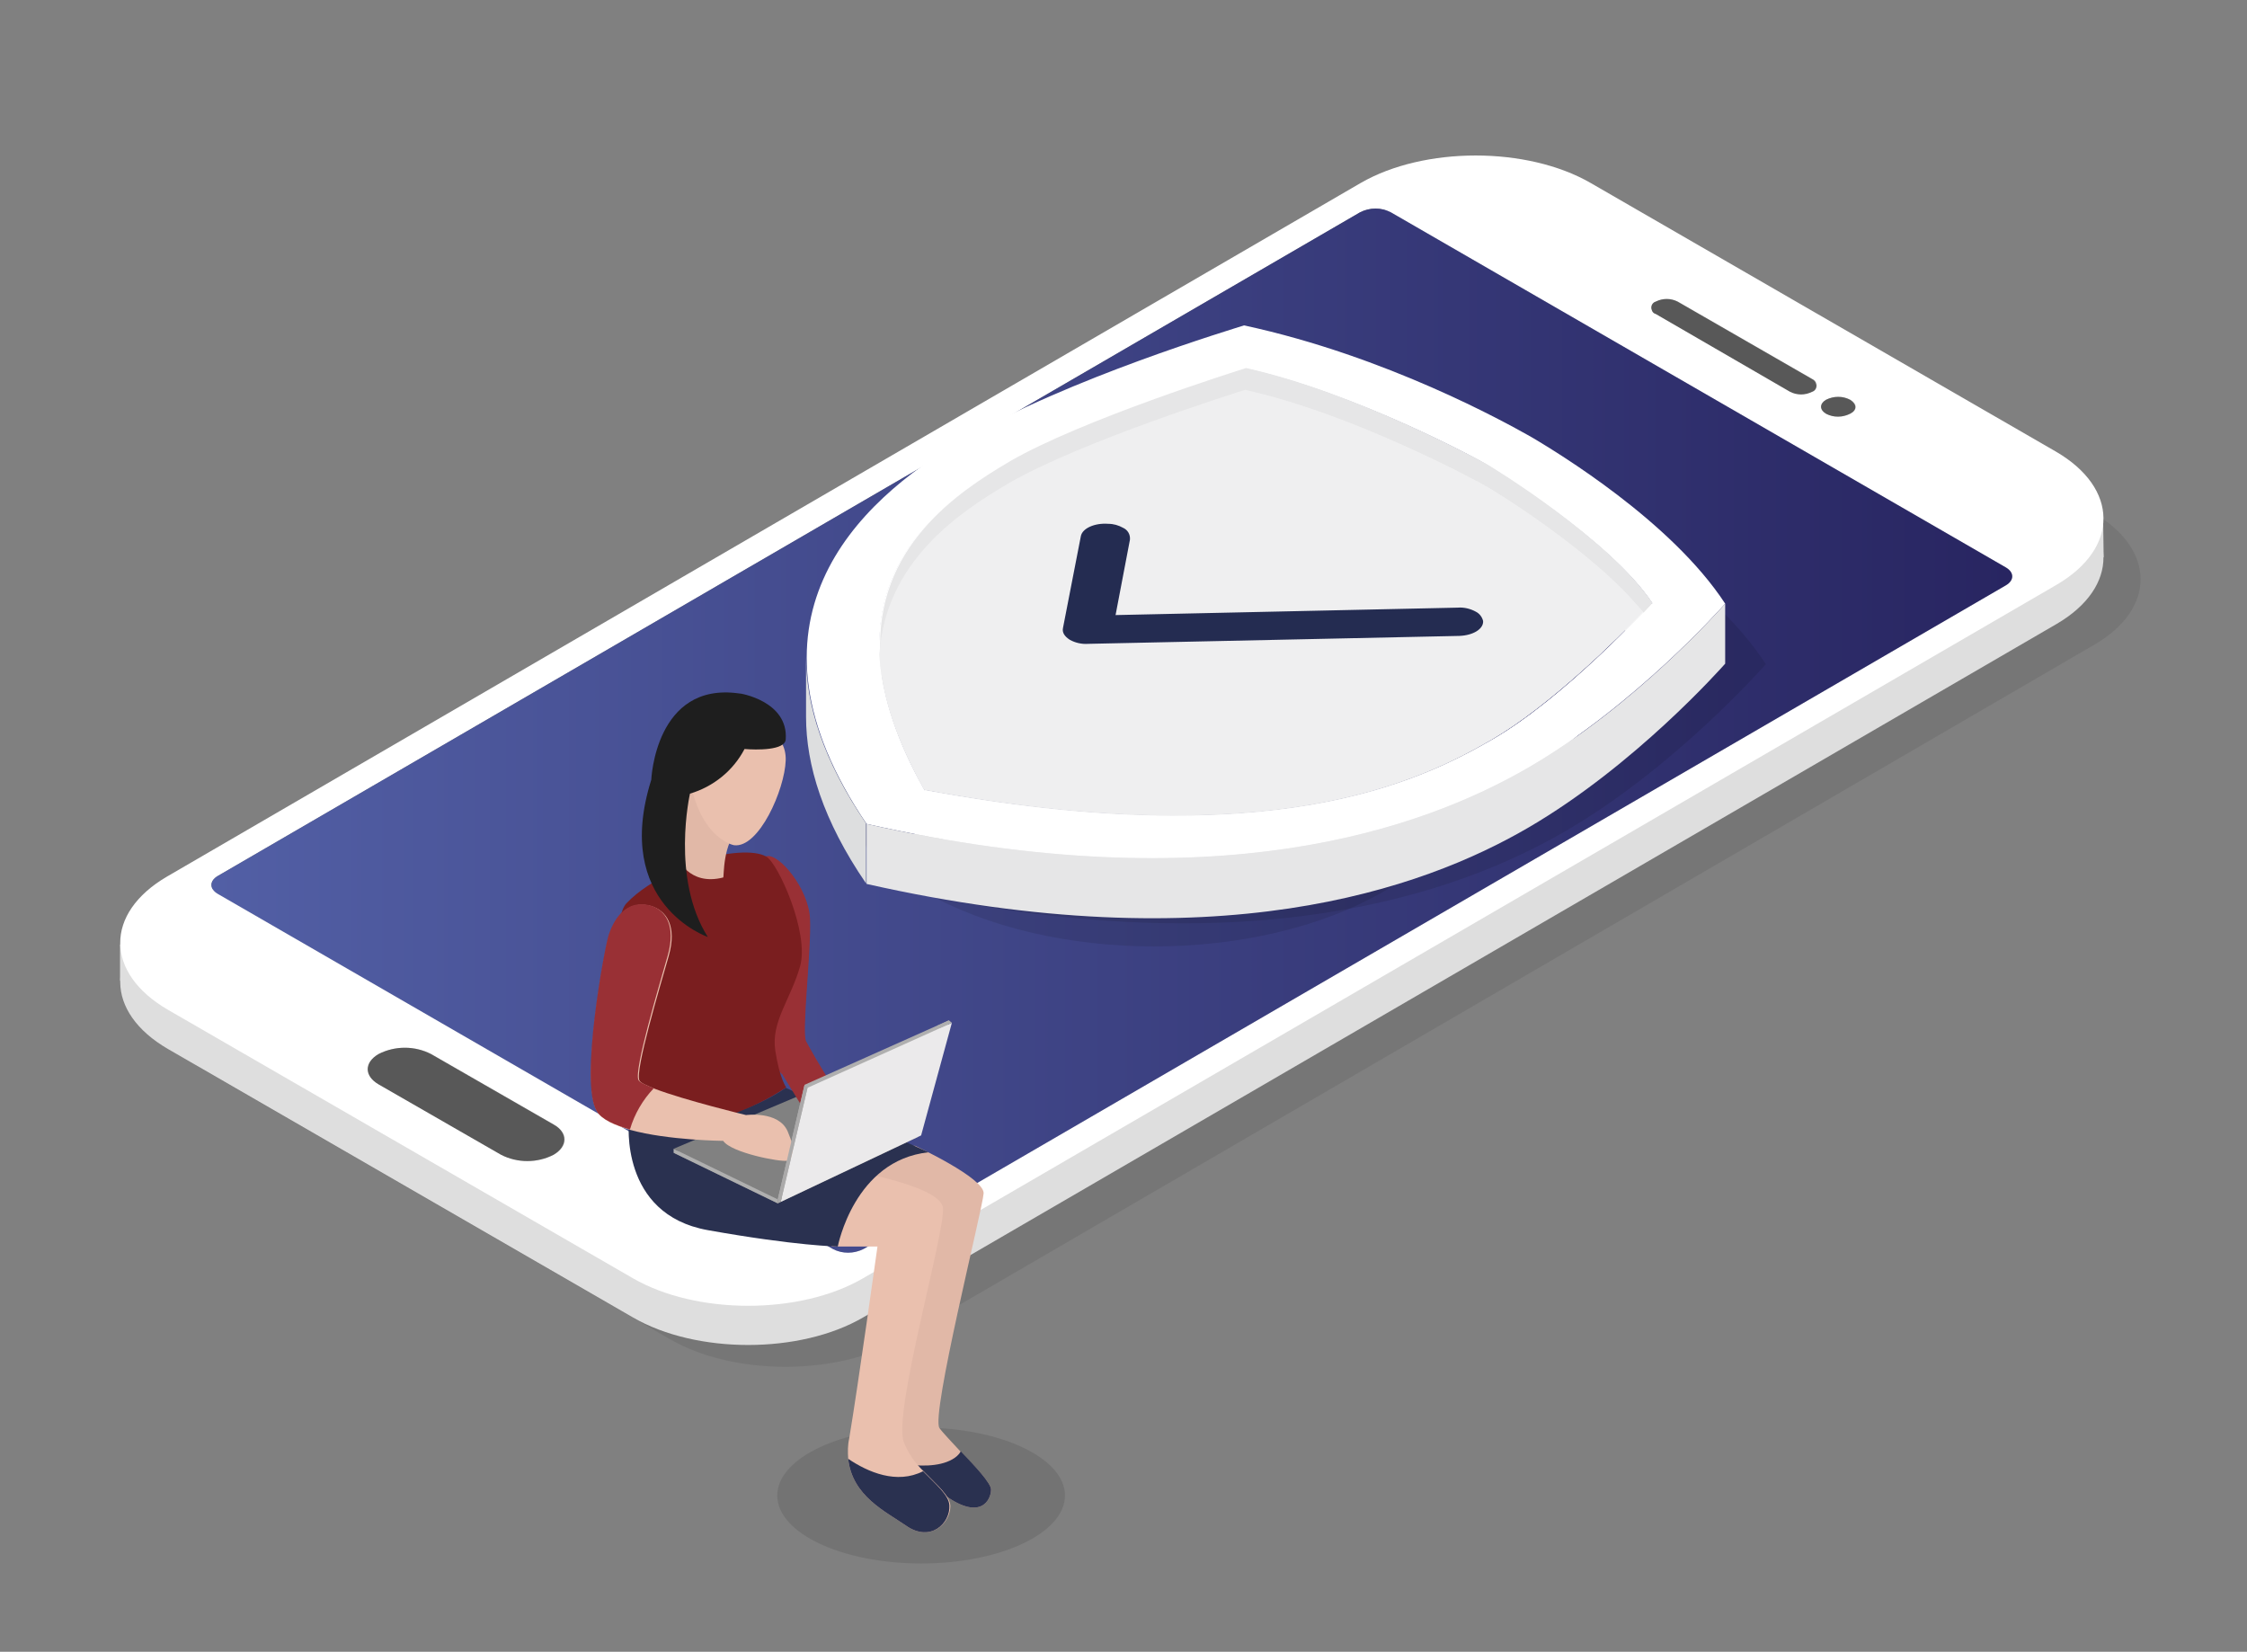 <?xml version="1.0" encoding="utf-8"?>
<!-- Generator: Adobe Illustrator 23.0.0, SVG Export Plug-In . SVG Version: 6.00 Build 0)  -->
<svg version="1.1" id="Layer_1" xmlns="http://www.w3.org/2000/svg" xmlns:xlink="http://www.w3.org/1999/xlink" x="0px" y="0px"
	 viewBox="0 0 453 333" style="enable-background:new 0 0 453 333;" xml:space="preserve">
<rect x="0" y="0" width="453" height="333" fill="#808080" stroke="none"/>
<style type="text/css">
	.st0{opacity:0.1;fill:#232323;enable-background:new    ;}
	.st1{fill:#DEDEDE;}
	.st2{fill:#FFFFFF;}
	.st3{fill:url(#SVGID_1_);}
	.st4{fill:#585858;}
	.st5{opacity:0.1;}
	.st6{opacity:0.1;enable-background:new    ;}
	.st7{fill:#E1B8A7;}
	.st8{fill:#2A3150;}
	.st9{fill:#EAC0AE;}
	.st10{fill:#818181;}
	.st11{fill:#993035;}
	.st12{fill:#7A1E1F;}
	.st13{fill:#AFAFAF;}
	.st14{fill:#1E1E1E;}
	.st15{fill:#EBEAEB;}
	.st16{fill:#ABAAAA;}
	.st17{fill:#EFEFF0;}
	.st18{fill:#DDDEDF;}
	.st19{fill:#E6E6E7;}
	.st20{fill:#242C51;}
</style>
<title>siebel</title>
<g id="OBJECTS">
	<path class="st0" d="M421.9,103.3l-93.7-54.1c-12.8-7.4-33.6-7.4-46.4,0L41.2,189c-12.7,7.4-12.6,19.5,0.2,26.9l93.7,54.1
		c12.8,7.4,33.7,7.4,46.4,0L422,130.1C434.8,122.8,434.7,110.7,421.9,103.3z"/>
	<polygon class="st1" points="24.2,197.6 24.2,190.4 27.7,189.9 28,199.7 26.4,204.5 	"/>
	<path class="st1" d="M414.4,98.9l-93.7-54.1c-12.8-7.4-33.6-7.4-46.4,0L33.7,184.6c-12.7,7.4-12.6,19.5,0.2,26.9l93.7,54.1
		c12.8,7.4,33.7,7.4,46.4,0l240.6-139.8C427.3,118.4,427.2,106.3,414.4,98.9z"/>
	<polygon class="st1" points="424.1,112.3 424,104.8 415.4,108.8 418.6,117 	"/>
	<path class="st2" d="M76.4,218.6c-2.9-1.7-2.9-4.4,0-6.1c3.3-1.7,7.3-1.7,10.6,0l24.7,14.2c2.9,1.7,2.9,4.4,0,6.1
		c-3.3,1.7-7.3,1.7-10.6,0L76.4,218.6z M43.9,180.2c-1.7-1-1.7-2.6,0-3.6L274.2,42.8c1.9-1,4.2-1,6.2,0l124,71.6
		c1.7,1,1.7,2.6,0,3.6L174.1,251.8c-1.9,1-4.2,1-6.2,0L43.9,180.2L43.9,180.2z M333.9,63.3c-0.7-0.2-1.1-1-0.8-1.7
		c0.1-0.4,0.4-0.7,0.8-0.8c1.4-0.7,3-0.7,4.4,0l27.1,15.6c0.7,0.2,1.1,1,0.8,1.7c-0.1,0.4-0.4,0.7-0.8,0.8c-1.4,0.7-3,0.7-4.4,0
		L333.9,63.3z M368.2,83.4c-1.4-0.8-1.4-2,0-2.8c1.5-0.8,3.3-0.8,4.9,0c1.4,0.8,1.4,2,0,2.8C371.6,84.2,369.8,84.2,368.2,83.4
		L368.2,83.4z M414.4,91l-93.7-54.1c-12.8-7.4-33.6-7.4-46.4,0L33.7,176.7c-12.7,7.4-12.6,19.5,0.2,26.9l93.7,54.1
		c12.8,7.4,33.7,7.4,46.4,0l240.6-139.8C427.3,110.5,427.2,98.4,414.4,91L414.4,91z"/>
	
		<linearGradient id="SVGID_1_" gradientUnits="userSpaceOnUse" x1="42.625" y1="-312.7" x2="405.675" y2="-312.7" gradientTransform="matrix(1 0 0 1 0 460)">
		<stop  offset="0" style="stop-color:#525FA5"/>
		<stop  offset="1" style="stop-color:#282561"/>
	</linearGradient>
	<path class="st3" d="M404.4,114.4l-124-71.6c-1.9-1-4.2-1-6.2,0L43.9,176.6c-1.7,1-1.7,2.6,0,3.6l124,71.6c1.9,1,4.2,1,6.2,0
		L404.4,118C406.1,117,406.1,115.4,404.4,114.4L404.4,114.4z"/>
	<path class="st4" d="M111.6,226.7l-24.7-14.2c-3.3-1.7-7.3-1.7-10.6,0c-2.9,1.7-2.9,4.4,0,6.1l24.7,14.2c3.3,1.7,7.3,1.7,10.6,0
		C114.5,231.1,114.5,228.3,111.6,226.7L111.6,226.7z"/>
	<path class="st4" d="M365.3,76.4l-27.1-15.6c-1.4-0.7-3-0.7-4.4,0c-0.7,0.2-1.1,1-0.8,1.7c0.1,0.4,0.4,0.7,0.8,0.8L360.9,79
		c1.4,0.7,3,0.7,4.4,0c0.7-0.2,1.1-1,0.8-1.7C366,76.9,365.7,76.6,365.3,76.4L365.3,76.4z"/>
	<path class="st4" d="M373,80.6c-1.5-0.8-3.3-0.8-4.9,0c-1.3,0.8-1.3,2,0,2.8c1.5,0.8,3.3,0.8,4.9,0C374.4,82.7,374.4,81.5,373,80.6
		L373,80.6z"/>
	<g class="st5">
		<path d="M278.7,126c-25.7-14.8-67.2-14.8-92.8,0s-25.4,38.9,0.3,53.7s67.2,14.8,92.8,0S304.4,140.8,278.7,126L278.7,126z"/>
	</g>
	<ellipse class="st6" cx="185.7" cy="301.5" rx="29" ry="13.7"/>
	<path class="st7" d="M199.8,300.3c0,2-2,6.3-9.1,1.3c-3-2-6-4.2-8.8-6.5l0,0c-2-1.8-3.2-3.4-3.5-5.2c-0.7-3.8,7.8-43.3,7.8-43.3
		l-14-5.6c0,0,4-10.5,12.3-10c0,0,14,6.5,13.8,9.6s-10.7,44.8-8.9,47.3c0.7,1,2.5,2.8,4.3,4.8C196.6,295.6,199.8,299,199.8,300.3z"
		/>
	<path class="st8" d="M199.8,300.3c0,2-2,6.3-9.1,1.3c-3-2-6-4.2-8.8-6.5c3.1,0.5,7.3,0.7,10.1-0.9c0.7-0.4,1.3-0.9,1.7-1.6
		C196.6,295.6,199.8,299,199.8,300.3z"/>
	<path class="st9" d="M182.7,307.6c-4.2-2.9-10.9-6-11.7-13.5c-0.1-1.4-0.1-2.8,0.2-4.1c1.8-10.7,5.7-38.7,5.7-38.7h-9.2
		c-3-4.9-3-11.1,0-16c0,0,21.9,3.3,22.4,8.2s-10.1,41.2-7.9,47.2c0.9,2.3,2.3,4.3,4.1,6c2.6,2.7,5.2,4.8,5.3,6.9
		C191.6,307.1,187.6,311,182.7,307.6z"/>
	<path class="st8" d="M182.7,307.6c-4.2-2.9-10.9-6-11.7-13.5c4,2.7,9.8,5.2,15.1,2.5c2.6,2.7,5.2,4.8,5.3,6.9
		C191.6,307.1,187.6,311,182.7,307.6z"/>
	<path class="st8" d="M126.8,226.1c0,0-2,18.7,15.9,21.9s26.2,3.3,26.2,3.3s3.3-17.4,18.3-19l-28.8-13
		C158.4,219.3,145.7,228.9,126.8,226.1z"/>
	<polygon class="st10" points="156.8,241.8 135.8,231.6 164.9,219.3 185.1,228.4 	"/>
	<polygon class="st10" points="156.8,242.6 135.8,232.4 164.9,220 185.1,229.2 	"/>
	<path class="st11" d="M167.9,228.6c-6.5,1.8-6.2-5.5-6.2-5.5l-4.1-6.7l-3.7-5.9c0,0-1.6-23.2-1.6-27.6s0.1-9.8,2.3-10.3
		c2.5-0.5,8.4,6.5,8.7,12.6s-1.7,22.8-0.8,24.7c0.3,0.6,1,1.9,1.9,3.4c2.1,3.5,4.9,8.1,4.9,8.1S174.4,226.9,167.9,228.6z"/>
	<path class="st11" d="M164.4,213.4c-2.5,0.5-4.8,1.5-6.9,3.1l-3.7-5.9c0,0-1.6-23.2-1.6-27.6s0.1-9.8,2.3-10.3
		c2.5-0.5,8.4,6.5,8.7,12.6s-1.7,22.8-0.8,24.7C162.8,210.5,163.5,211.8,164.4,213.4z"/>
	<path class="st12" d="M140.3,173.7c6.1-2,11.8-2.4,14.2-1s8.7,15.4,6.8,22.1s-5.9,11.2-5,17s2.2,7.4,2.2,7.4s-15,10.9-31.6,6.8
		c0,0-5.4-38.8-0.6-43.9S140.3,173.7,140.3,173.7z"/>
	<polygon class="st13" points="162.2,218.7 156.8,241.8 185.1,228.4 191.3,205.7 	"/>
	<path class="st7" d="M145.8,176.9c0.2-0.1-0.2-6.9,3.3-10l-10-9.7l-2.6,15.6C136.5,172.8,138.8,178.7,145.8,176.9z"/>
	<path class="st9" d="M148,145.3c4.3,0,10.6,2.1,10.4,8S153,171,148,170.4c0,0-8.2-1.4-9.5-17.5C138.5,152.8,138.6,145.3,148,145.3z
		"/>
	<path class="st14" d="M158.4,149.1c-0.2,2.2-5.9,2.1-8.3,1.9c-2.3,4.4-6.3,7.6-11,9c0,0-3.9,17.1,3.6,28.9c0,0-19.3-6.6-11.4-31.7
		c0,0,0.8-19.8,17.7-17.4C149,139.7,159,141.3,158.4,149.1z"/>
	<path class="st9" d="M158.7,234c-1.4,0.3-11.3-1.6-12.9-4c0,0-11.1-0.1-18.7-2.2c-3.1-0.9-5.7-2-6.7-3.7
		c-3.5-5.7,1.6-33.1,2.4-35.5s3.1-7.5,8.6-5.9c2.8,0.9,5.2,3.8,3.4,10.1s-6.8,23-5.9,25c0.2,0.5,1.4,1,3.1,1.7
		c6,2.3,18.4,5.3,18.4,5.3s6.6-0.9,8.4,3.3S160.1,233.7,158.7,234z"/>
	<path class="st11" d="M134.6,192.7c-1.8,6.3-6.8,23-5.9,25c0.2,0.5,1.4,1,3.1,1.7c-2.2,2.3-3.9,5.2-4.8,8.3c-3.1-0.9-5.7-2-6.7-3.7
		c-3.5-5.7,1.6-33.1,2.4-35.5s3.1-7.5,8.6-5.9C134,183.5,136.4,186.4,134.6,192.7z"/>
	<polygon class="st15" points="162.8,219.3 157.4,242.3 185.7,228.9 191.9,206.2 	"/>
	<polygon class="st13" points="191.3,205.7 191.9,206.2 189.4,207.3 188.9,206.8 	"/>
	<polygon class="st13" points="135.8,231.6 135.8,232.4 156.8,242.6 156.8,241.8 	"/>
	<polygon class="st16" points="156.8,241.8 156.8,242.6 157.4,242.3 162.8,219.3 162.2,218.7 	"/>
	<g>
		<path class="st2" d="M299.5,93.5v12.1c-1.3-0.7-26.3-14.4-48.4-19.3V74.2C273.2,79.1,298.2,92.8,299.5,93.5z"/>
		<path class="st2" d="M299.5,105.6L299.5,105.6V93.5l0,0C299.5,97.5,299.5,101.6,299.5,105.6z"/>
		<path class="st2" d="M299.5,105.6c0-4,0-8,0-12.1c1.4,0.8,25,15.2,33.5,28v12.1C324.5,120.8,300.9,106.4,299.5,105.6z"/>
		<path class="st17" d="M177.2,141.8v-12.1c0,8.2,2.5,17.9,9.1,29.6v12.1C179.8,159.7,177.2,150,177.2,141.8z"/>
		<path class="st17" d="M333.1,121.5v12.1c-0.9,1-17.8,19.2-32.3,27.6s-44.4,23.2-114.4,10.1v-12.1c70,13,99.8-1.7,114.4-10.1
			S332.2,122.4,333.1,121.5z"/>
		<g class="st5">
			<path d="M356,133.9c-0.9,1-18.5,20.9-40.3,33.6s-64.2,27.8-135.9,11.6c-28.1-41.5-2.1-66.1,19.6-78.7s56-22.9,57.8-23.5
				c29.3,6.3,53.9,20,58.2,22.5l0.7,0.4l0.7,0.4C321.3,102.8,345,117,356,133.9z M191.7,172.2c71.2,13.3,101.6-1.7,116.4-10.3
				s32-27.2,32.9-28.1c-8.7-13-32.9-27.7-34.1-28.5s-26.8-14.7-49.3-19.7c-1.7,0.5-33.7,10.6-48.5,19.1S168.6,131,191.7,172.2z"/>
		</g>
		<path class="st2" d="M347.8,121.7c-0.9,1-18.2,20.5-39.6,33s-63,27.3-133.5,11.4c-27.6-40.8-2.1-64.9,19.3-77.4s55-22.5,56.8-23.1
			c28.8,6.2,52.9,19.7,57.2,22.1l0.7,0.4l0.7,0.4C313.7,91.1,336.9,105,347.8,121.7z M186.4,159.3c70,13,99.8-1.7,114.4-10.1
			s31.4-26.7,32.3-27.6c-8.5-12.8-32.3-27.2-33.5-28s-26.3-14.4-48.4-19.3c-1.6,0.5-33.1,10.4-47.6,18.8S163.6,118.8,186.4,159.3
			L186.4,159.3z"/>
		<path class="st2" d="M203.4,105.1c-10.4,6-26.1,16.5-26.2,36.7v-12.1c0.1-20.1,15.9-30.7,26.2-36.7c14.5-8.4,46-18.3,47.6-18.8
			v12.1C249.4,86.8,218,96.6,203.4,105.1z"/>
		<path class="st18" d="M162.5,144.5v-12.1c0,9.7,3.4,20.8,12.1,33.6v12.1C165.9,165.4,162.5,154.2,162.5,144.5z"/>
		<path class="st17" d="M331.2,123.4c-4.9,5.1-18.5,18.7-30.5,25.7c-14.5,8.4-44.4,23.2-114.4,10.1c-5.9-10.6-8.6-19.5-9-27.2
			c1.1-18.8,16.2-28.8,26.1-34.6c14.5-8.4,46-18.3,47.6-18.8c22.1,4.9,47.1,18.6,48.4,19.3S321.6,111.3,331.2,123.4z"/>
		<path class="st19" d="M333.1,121.5c-0.1,0.2-0.8,0.9-1.8,2c-9.7-12.1-30.5-24.8-31.7-25.5s-26.3-14.4-48.4-19.3
			c-1.6,0.5-33.1,10.4-47.6,18.8c-10,5.8-25.1,15.8-26.1,34.6c-1.2-21.7,15.4-32.8,26.1-39.1c14.5-8.4,46-18.3,47.6-18.8
			c22.1,4.9,47.1,18.6,48.4,19.3S324.5,108.7,333.1,121.5z"/>
		<path class="st17" d="M331.2,123.4c-4.9,5.1-18.5,18.7-30.5,25.7c-14.5,8.4-44.4,23.2-114.4,10.1c-5.9-10.6-8.6-19.5-9-27.2
			c1.1-18.8,16.2-28.8,26.1-34.6c14.5-8.4,46-18.3,47.6-18.8c22.1,4.9,47.1,18.6,48.4,19.3S321.6,111.3,331.2,123.4z"/>
		<path class="st19" d="M347.8,121.7v12.1c-0.9,1-18.2,20.5-39.6,33c-21.4,12.5-63,27.3-133.5,11.4v-12.1
			c70.5,15.9,112.1,1,133.5-11.4S346.9,122.7,347.8,121.7z"/>
	</g>
	<path class="st20" d="M297.5,123.3c0.8,0.4,1.3,1.1,1.5,1.9c0.1,1.6-2,2.9-4.8,3l-74.8,1.6c-1.3,0.1-2.6-0.2-3.7-0.8
		c-1.1-0.7-1.6-1.5-1.4-2.4l3.6-18.5c0.3-1.6,2.8-2.7,5.5-2.5c1.1,0,2.1,0.3,3,0.8c0.9,0.4,1.5,1.3,1.4,2.4l-2.9,15.2l69-1.5
		C295.1,122.4,296.4,122.7,297.5,123.3z"/>
</g>
</svg>
